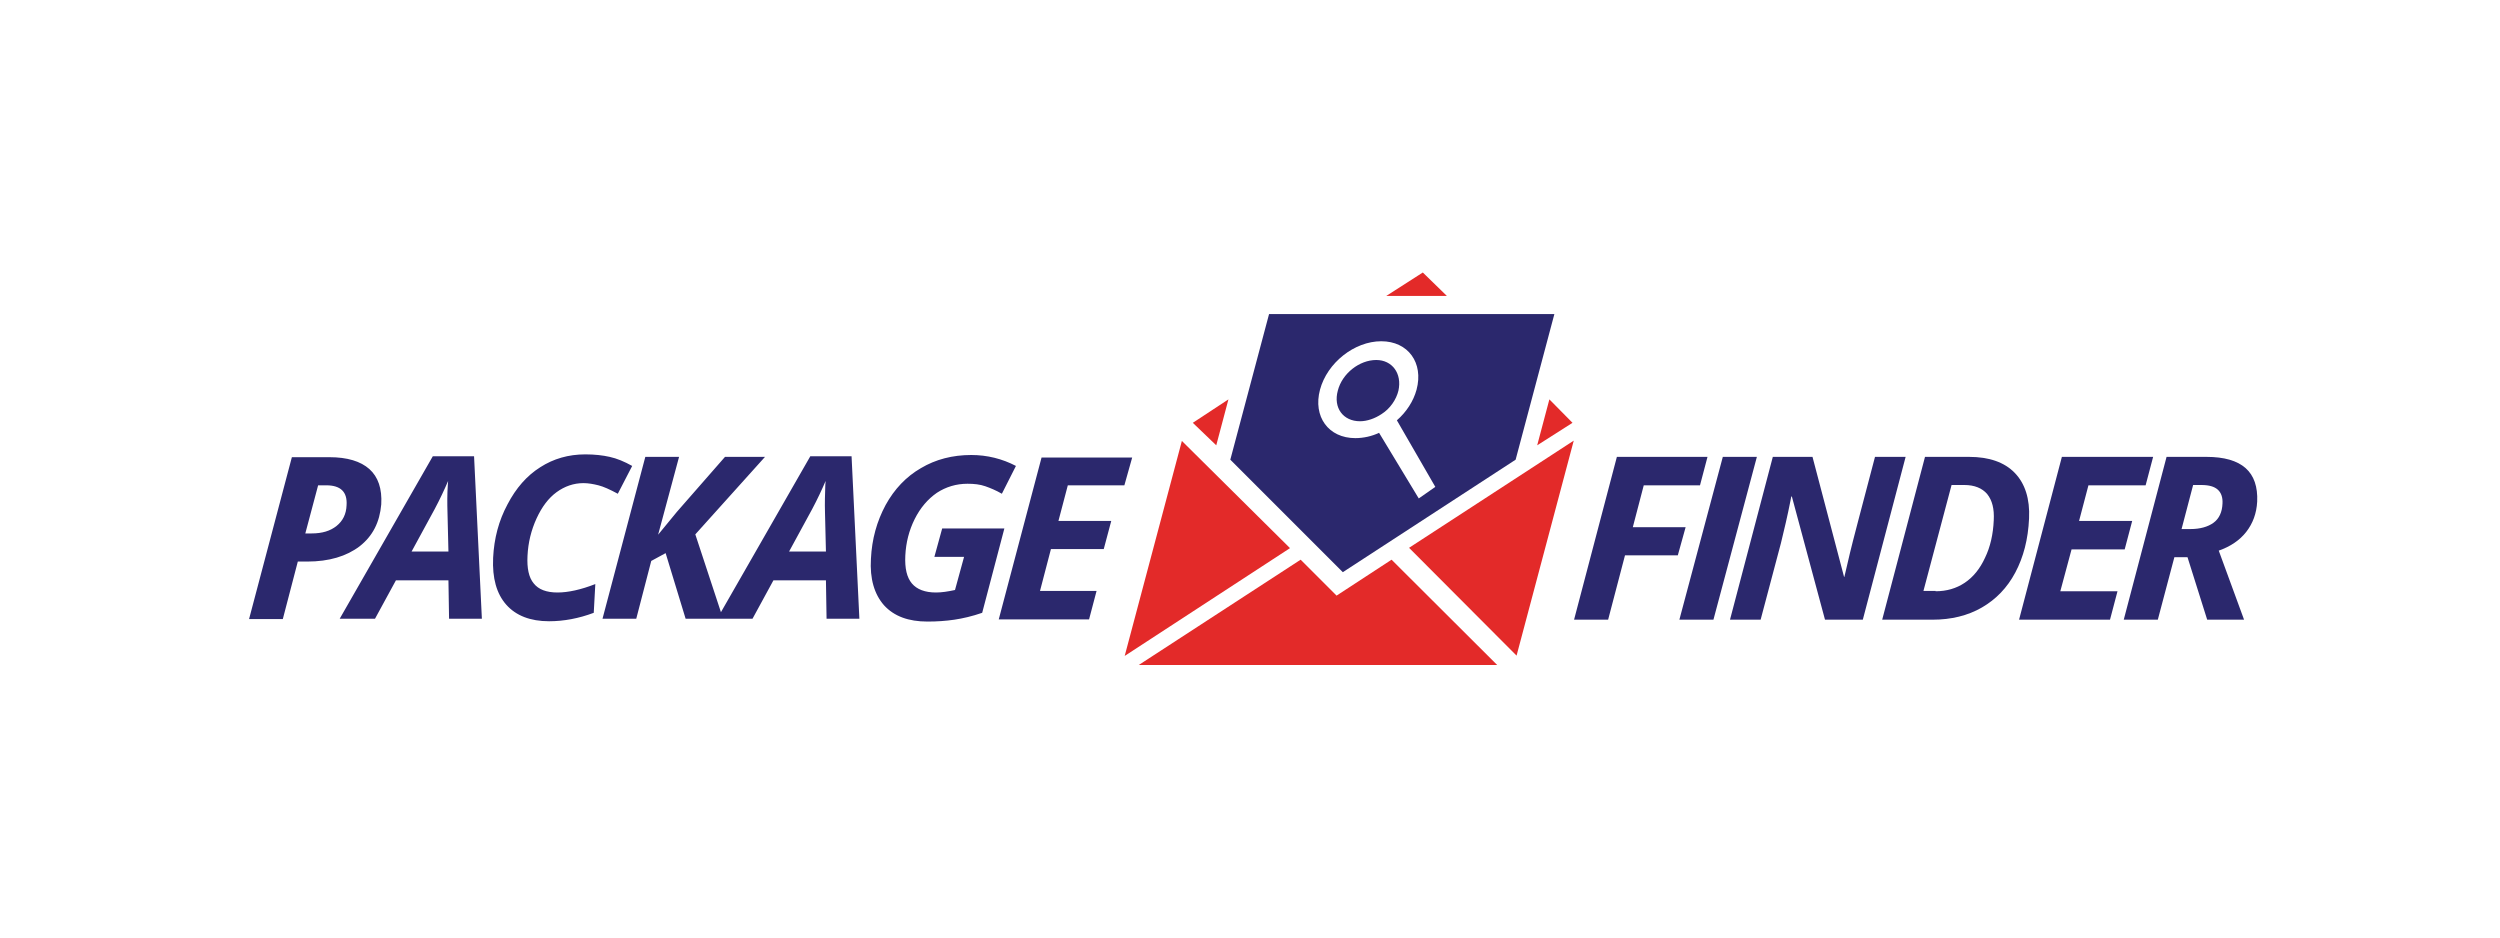 <?xml version="1.0" encoding="utf-8"?>
<!-- Generator: Adobe Illustrator 23.1.0, SVG Export Plug-In . SVG Version: 6.00 Build 0)  -->
<svg version="1.1" id="Layer_1" xmlns="http://www.w3.org/2000/svg" xmlns:xlink="http://www.w3.org/1999/xlink" x="0px" y="0px"
	 viewBox="0 0 800 300" style="enable-background:new 0 0 800 300;" xml:space="preserve">
<style type="text/css">
	.st0{fill-rule:evenodd;clip-rule:evenodd;fill:#2B286D;}
	.st1{fill:#E32A29;}
	.st2{fill:#2B286D;}
</style>
<g>
	<path class="st0" d="M359.8,155.3h-18.1l-3,11.4h16.9l-2.4,9h-16.9l-3.5,13.4h18.1l-2.4,9.1h-28.9l13.7-51.8h29L359.8,155.3z
		 M315.3,155.6c-1.7-0.6-3.6-0.8-5.7-0.8c-3.6,0-6.9,1-9.8,2.9c-2.9,2-5.3,4.8-7.1,8.4c-1.8,3.6-2.8,7.5-3,11.7
		c-0.2,4.1,0.5,7,2.1,8.9c1.6,1.9,4.2,2.9,7.7,2.9c1.8,0,3.8-0.3,6.1-0.8l2.9-10.6h-9.5l2.5-9.1h19.9l-7.1,27
		c-3.2,1.1-6.2,1.8-8.9,2.2c-2.7,0.4-5.6,0.6-8.6,0.6c-6.1,0-10.7-1.7-13.9-5.2c-3.1-3.5-4.6-8.5-4.2-14.9c0.3-6.3,1.9-12,4.7-17.2
		c2.8-5.1,6.6-9.1,11.3-11.8c4.7-2.8,10.1-4.2,16.1-4.2c5.1,0,9.9,1.2,14.3,3.5l-4.5,8.9C318.7,156.9,317,156.2,315.3,155.6z
		 M264.3,185.7h-16.8l-6.7,12.3h-9.4h-1.9h-10.1l-6.4-21l-4.6,2.5l-4.8,18.5h-10.8l13.7-51.8h10.8l-6.7,24.9l6-7.3l15.4-17.6h12.8
		l-22.3,24.8l8.2,24.9l28.6-49.9h13.2l2.5,52h-10.5L264.3,185.7z M264.1,155.2l0.1-1.3c-1.2,2.8-2.6,5.8-4.3,9l-7.4,13.6h11.8
		l-0.3-12.4C263.9,161,264,158.1,264.1,155.2z M191.5,155.3c-1.6-0.4-3.2-0.7-4.8-0.7c-3.1,0-6,1-8.6,2.9c-2.6,1.9-4.7,4.7-6.4,8.4
		c-1.7,3.7-2.7,7.7-2.9,12c-0.2,3.9,0.4,6.9,2,8.8c1.5,1.9,4,2.9,7.6,2.9c3.4,0,7.5-0.9,12.1-2.7l-0.5,9.2
		c-4.8,1.8-9.6,2.7-14.3,2.7c-6,0-10.6-1.8-13.7-5.3c-3.1-3.5-4.5-8.5-4.2-15c0.3-6.2,1.8-11.9,4.6-17.1c2.7-5.2,6.2-9.2,10.5-11.9
		c4.2-2.7,9-4.1,14.4-4.1c3,0,5.6,0.3,7.8,0.8c2.3,0.5,4.7,1.5,7.2,2.9l-4.6,8.9C195.1,156.6,193.1,155.7,191.5,155.3z M143.5,185.7
		h-16.8l-6.7,12.3h-11.3l29.8-52h13.2l2.5,52h-10.5L143.5,185.7z M143.3,155.2l0.1-1.3c-1.2,2.8-2.6,5.8-4.3,9l-7.4,13.6h11.8
		l-0.3-12.4C143.1,161,143.1,158.1,143.3,155.2z M115.1,174.8c-4.2,3.2-9.8,4.9-16.8,4.9h-3l-4.8,18.4H79.7l13.7-51.8h12
		c5.7,0,10,1.3,12.8,3.8c2.8,2.5,4.1,6.3,3.8,11.3C121.5,167.1,119.3,171.5,115.1,174.8z M104.4,155.3h-2.6l-4.1,15.4h2
		c3.4,0,6-0.8,8-2.4c2-1.6,3.1-3.8,3.2-6.6C111.2,157.4,109,155.3,104.4,155.3z"/>
	<path class="st1" d="M495.8,127.8l-3.9,14.7l11.3-7.2L495.8,127.8z M450.9,175.3l34.4,34.5l18.3-68.8L450.9,175.3z M427.7,190.6
		l-11.5-11.5l-51.8,33.7h114.7l-33.8-33.7L427.7,190.6z M378.2,141.1l-18.3,68.8l52.9-34.5L378.2,141.1z M455.3,87.2l-11.7,7.5H463
		L455.3,87.2z M393.1,127.8l-11.4,7.5l7.5,7.2L393.1,127.8z"/>
	<path class="st2" d="M440.4,115.2c-5.4,0-10.9,4.3-12.3,9.8c-1.5,5.5,1.7,9.8,7.1,9.8c2.3,0,4.8-0.9,6.9-2.3
		c2.7-1.7,4.7-4.6,5.4-7.5C448.7,119.5,445.5,115.2,440.4,115.2L440.4,115.2z M485,147.1l12.4-46.6h-91.3l-12.4,46.6l36,36
		L485,147.1z M433.7,140.2c-8.6,0-13.6-6.9-11.3-15.5c2.3-8.6,11-15.5,19.6-15.5c8.6,0,13.6,6.9,11.3,15.5c-1,3.7-3.3,7.2-6.3,9.8
		l12.3,21.3l-5.3,3.7l-12.7-21C439,139.6,436.3,140.2,433.7,140.2L433.7,140.2z"/>
	<g>
		<path class="st2" d="M514.6,198.3h-10.9l13.7-52.1h29l-2.4,9.1H526l-3.5,13.4h16.9l-2.5,9H520L514.6,198.3z"/>
		<path class="st2" d="M537.4,198.3l13.9-52.1h10.9l-13.9,52.1H537.4z"/>
		<path class="st2" d="M596.1,198.3H584l-10.6-39.4h-0.2l-0.2,1.1c-1,5.1-2.1,9.7-3.1,13.8l-6.5,24.5h-9.8l13.7-52.1h12.7l10.1,38.4
			h0.1c0.4-1.8,1-4.4,1.8-7.7c0.8-3.4,3.5-13.6,8-30.7h9.8L596.1,198.3z"/>
		<path class="st2" d="M649.3,165.9c-0.3,6.7-1.8,12.4-4.4,17.3c-2.6,4.9-6.2,8.6-10.7,11.2c-4.5,2.6-9.8,3.9-15.8,3.9h-16.1
			l13.7-52.1h14.1c6.4,0,11.3,1.7,14.6,5.1S649.6,159.6,649.3,165.9z M619.4,189.2c3.5,0,6.6-0.9,9.3-2.7c2.7-1.8,4.9-4.5,6.5-8
			c1.7-3.5,2.6-7.5,2.8-12c0.2-3.7-0.5-6.4-2.1-8.4c-1.6-1.9-4.1-2.9-7.3-2.9h-4.1l-9,33.9H619.4z"/>
		<path class="st2" d="M675.2,198.3h-29.1l13.7-52.1H689l-2.4,9.1h-18.3l-3,11.4h17l-2.4,9.1h-17l-3.6,13.4h18.3L675.2,198.3z"/>
		<path class="st2" d="M695.8,178.3l-5.3,20h-10.9l13.7-52.1h12.8c5.6,0,9.8,1.2,12.5,3.6s3.9,6,3.7,10.7c-0.2,3.8-1.4,7-3.5,9.7
			c-2.1,2.7-5.1,4.7-8.8,6l8.1,22.1h-11.8l-6.3-20H695.8z M698.1,169.3h2.8c3.1,0,5.6-0.7,7.4-2s2.8-3.4,2.9-6.2
			c0.1-1.9-0.4-3.4-1.5-4.4s-2.8-1.5-5.3-1.5h-2.6L698.1,169.3z"/>
	</g>
</g>
<g>
</g>
<g>
</g>
<g>
</g>
<g>
</g>
<g>
</g>
<g>
</g>
<g>
</g>
<g>
</g>
<g>
</g>
<g>
</g>
<g>
</g>
<g>
</g>
<g>
</g>
<g>
</g>
<g>
</g>
</svg>
